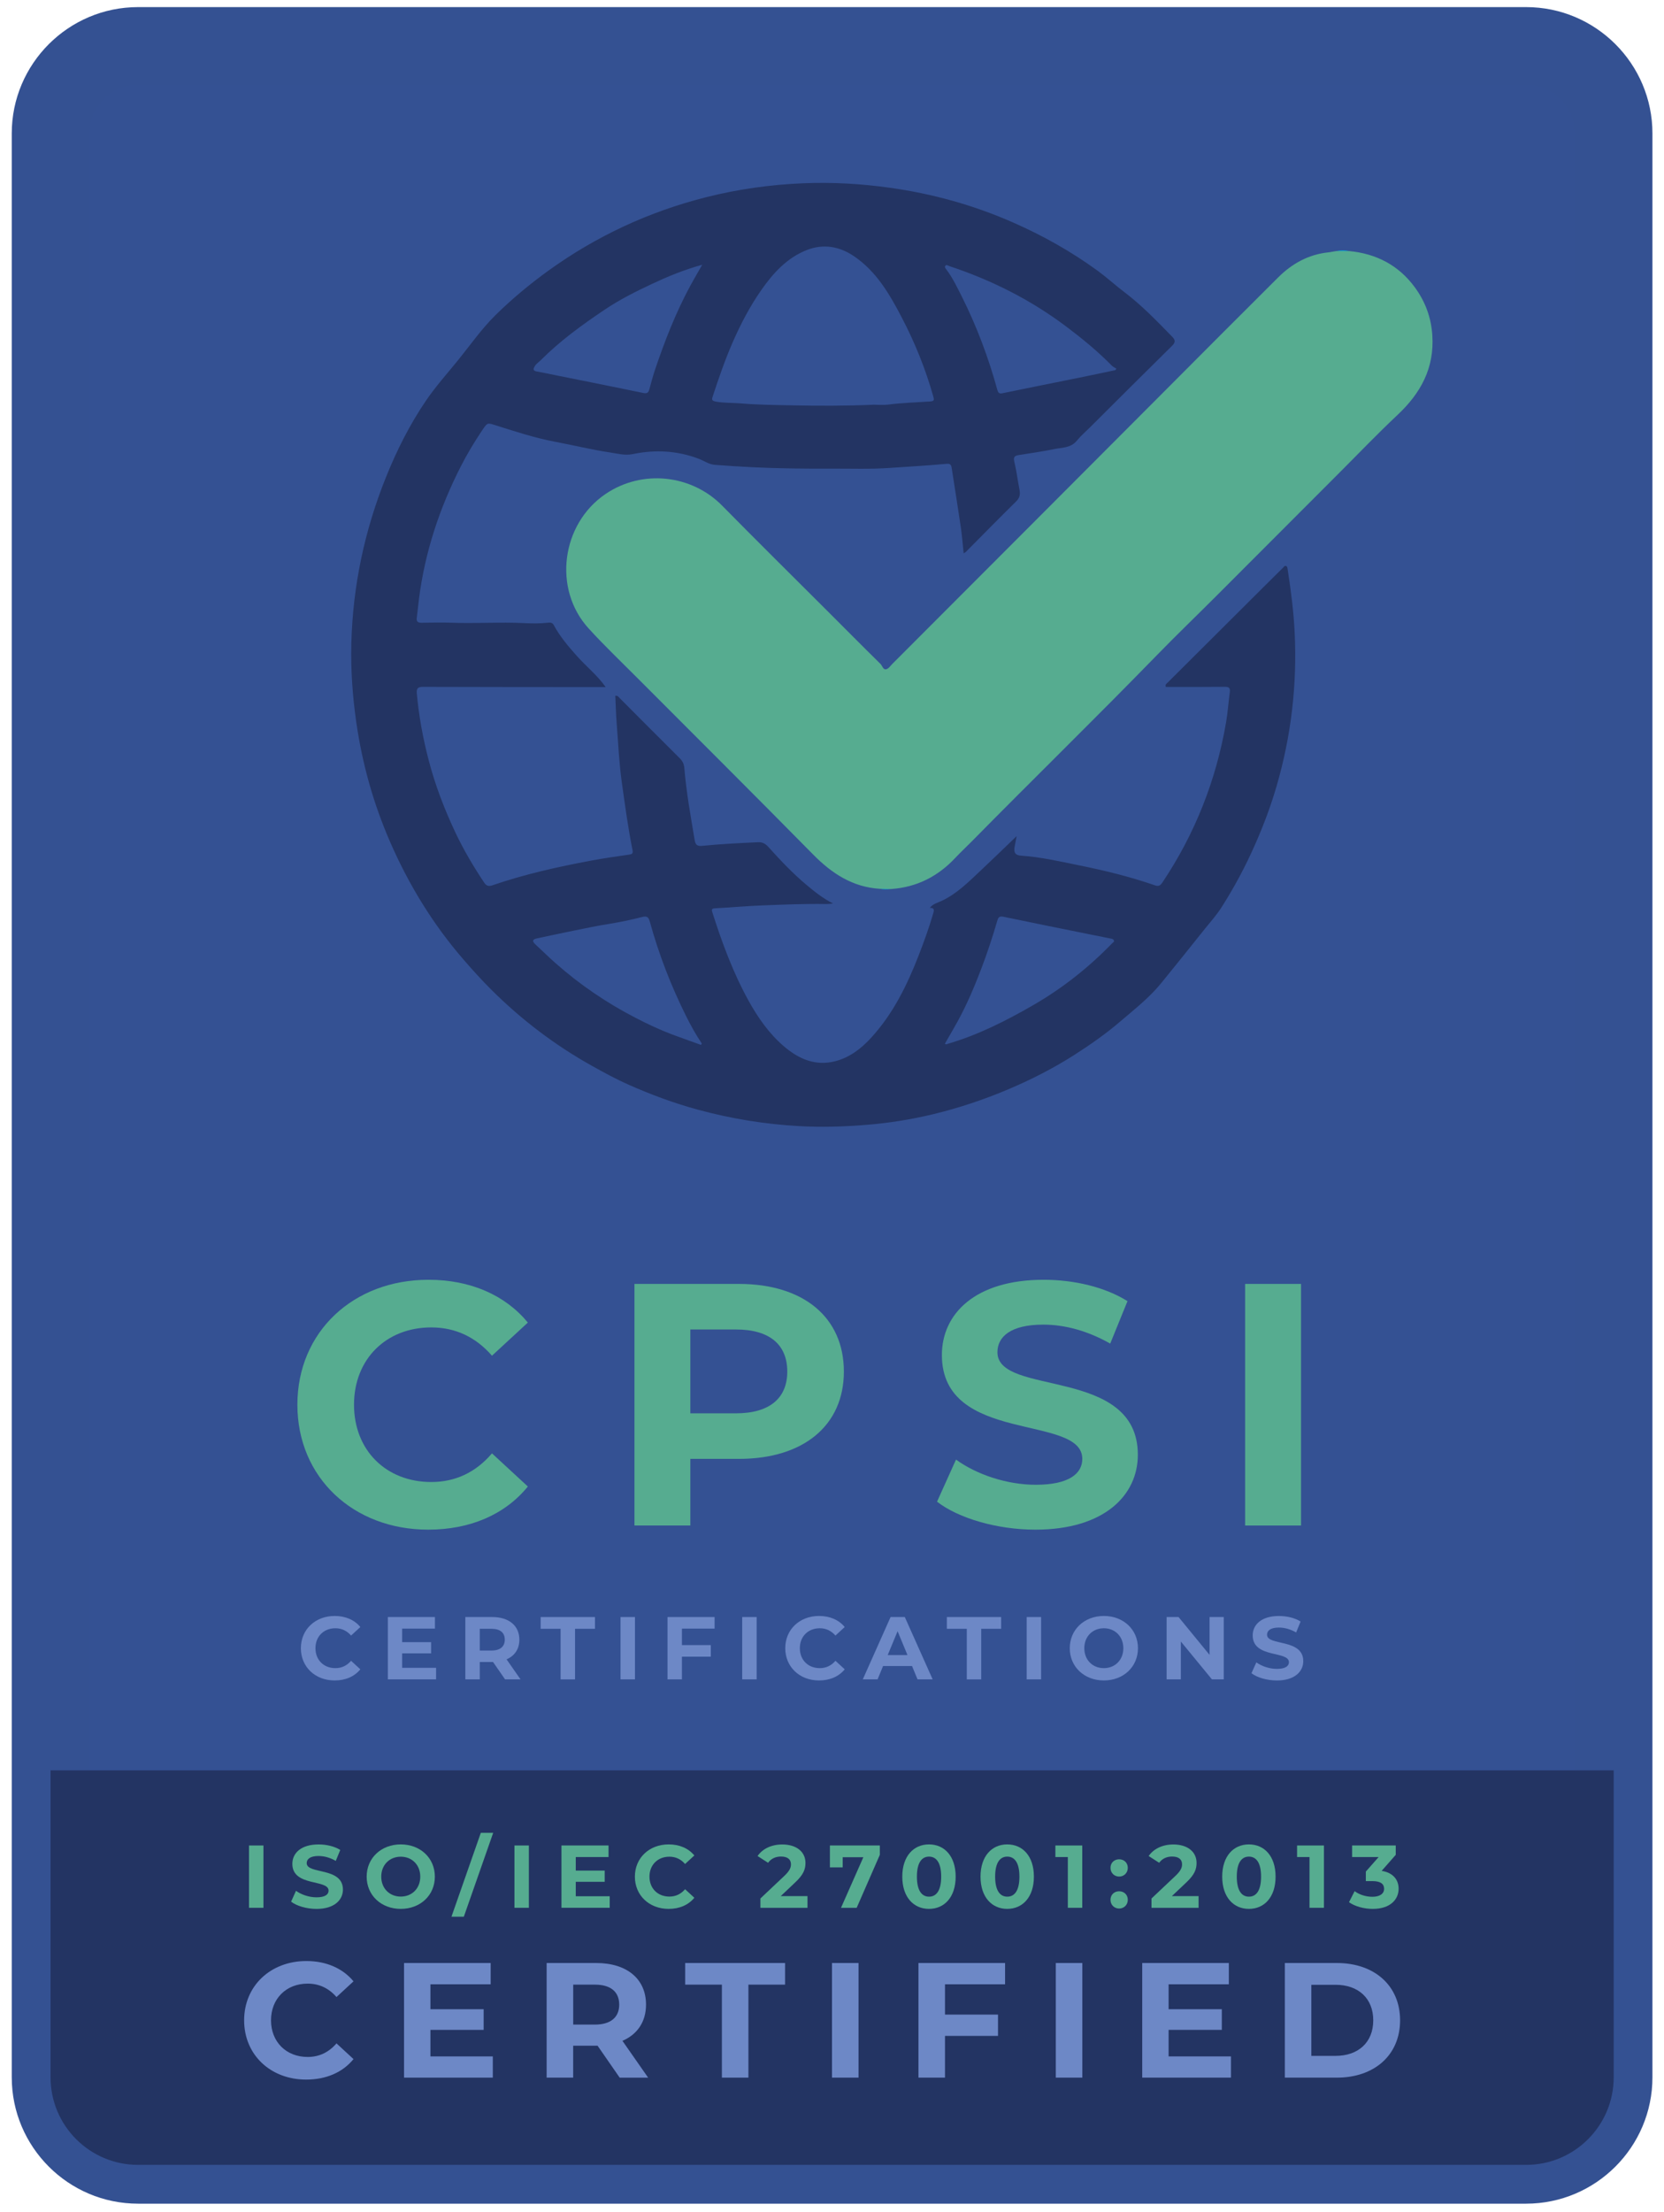 <?xml version="1.0" encoding="utf-8"?>
<!-- Generator: Adobe Illustrator 27.3.1, SVG Export Plug-In . SVG Version: 6.00 Build 0)  -->
<svg version="1.1" id="Calque_1" xmlns="http://www.w3.org/2000/svg" xmlns:xlink="http://www.w3.org/1999/xlink" x="0px" y="0px"
	 viewBox="0 0 429 570" style="enable-background:new 0 0 429 570;" xml:space="preserve">
<style type="text/css">
	.st0{fill:#345193;}
	.st1{fill:#345192;}
	.st2{fill:#233463;}
	.st3{fill:#56AC90;}
	.st4{fill:#6D88C6;}
	.st5{fill:#00AEE3;}
</style>
<g>
	<g>
		<path class="st0" d="M393.45,557.91H35.6c-12.47,0-22.57-10.11-22.57-22.57V34.4c0-12.47,10.11-22.57,22.57-22.57h357.85
			c12.47,0,22.57,10.11,22.57,22.57v500.93C416.03,547.8,405.92,557.91,393.45,557.91z"/>
		<path class="st1" d="M393.45,567.91H35.6c-17.96,0-32.57-14.61-32.57-32.57V34.4c0-17.96,14.61-32.57,32.57-32.57h357.85
			c17.96,0,32.57,14.61,32.57,32.57v500.93C426.03,553.29,411.41,567.91,393.45,567.91z M35.6,21.82c-6.93,0-12.57,5.64-12.57,12.57
			v500.93c0,6.93,5.64,12.57,12.57,12.57h357.85c6.93,0,12.57-5.64,12.57-12.57V34.4c0-6.93-5.64-12.57-12.57-12.57H35.6z"/>
	</g>
	<g>
		<path class="st2" d="M393.45,557.91H35.6c-12.47,0-22.57-10.11-22.57-22.57v-79.1h403v79.1
			C416.03,547.8,405.92,557.91,393.45,557.91z"/>
	</g>
	<g>
		<path class="st3" d="M64.2,475.6h3.72v16.06H64.2V475.6z"/>
		<path class="st3" d="M75.05,490.08l1.26-2.8c1.35,0.99,3.37,1.68,5.3,1.68c2.2,0,3.1-0.73,3.1-1.72c0-3.01-9.34-0.94-9.34-6.91
			c0-2.73,2.2-5,6.77-5c2.02,0,4.08,0.48,5.58,1.42l-1.15,2.82c-1.49-0.85-3.03-1.26-4.45-1.26c-2.2,0-3.05,0.83-3.05,1.84
			c0,2.96,9.34,0.92,9.34,6.82c0,2.68-2.23,4.98-6.82,4.98C79.04,491.94,76.47,491.18,75.05,490.08z"/>
		<path class="st3" d="M94.53,483.63c0-4.77,3.72-8.31,8.79-8.31c5.05,0,8.79,3.51,8.79,8.31s-3.74,8.31-8.79,8.31
			C98.25,491.94,94.53,488.41,94.53,483.63z M108.35,483.63c0-3.05-2.16-5.14-5.03-5.14s-5.03,2.09-5.03,5.14s2.16,5.14,5.03,5.14
			S108.35,486.69,108.35,483.63z"/>
		<path class="st3" d="M123.96,472.34h3.19l-7.57,21.62h-3.19L123.96,472.34z"/>
		<path class="st3" d="M132.63,475.6h3.72v16.06h-3.72V475.6z"/>
		<path class="st3" d="M157.19,488.68v2.98h-12.44V475.6h12.14v2.98h-8.45v3.49h7.46v2.89h-7.46v3.72H157.19z"/>
		<path class="st3" d="M163.68,483.63c0-4.84,3.72-8.31,8.72-8.31c2.78,0,5.09,1.01,6.61,2.85l-2.39,2.2
			c-1.08-1.24-2.43-1.88-4.04-1.88c-3.01,0-5.14,2.11-5.14,5.14s2.13,5.14,5.14,5.14c1.61,0,2.96-0.64,4.04-1.9l2.39,2.2
			c-1.51,1.86-3.83,2.87-6.63,2.87C167.4,491.94,163.68,488.48,163.68,483.63z"/>
		<path class="st3" d="M208.18,488.64v3.03h-12.14v-2.41l6.2-5.85c1.42-1.35,1.68-2.18,1.68-2.96c0-1.26-0.87-2-2.57-2
			c-1.38,0-2.55,0.53-3.33,1.61l-2.71-1.74c1.24-1.81,3.49-2.98,6.38-2.98c3.58,0,5.97,1.84,5.97,4.75c0,1.56-0.44,2.98-2.69,5.07
			l-3.69,3.49H208.18z"/>
		<path class="st3" d="M226.83,475.6v2.41l-5.97,13.66h-4.04l5.76-13.04h-5.32v2.62h-3.3v-5.65H226.83z"/>
		<path class="st3" d="M232.62,483.63c0-5.3,2.94-8.31,6.88-8.31c3.97,0,6.88,3.01,6.88,8.31s-2.91,8.31-6.88,8.31
			C235.55,491.94,232.62,488.93,232.62,483.63z M242.65,483.63c0-3.65-1.29-5.16-3.14-5.16c-1.84,0-3.12,1.52-3.12,5.16
			s1.29,5.16,3.12,5.16C241.36,488.8,242.65,487.28,242.65,483.63z"/>
		<path class="st3" d="M252.79,483.63c0-5.3,2.94-8.31,6.88-8.31c3.97,0,6.88,3.01,6.88,8.31s-2.92,8.31-6.88,8.31
			C255.73,491.94,252.79,488.93,252.79,483.63z M262.82,483.63c0-3.65-1.29-5.16-3.14-5.16c-1.84,0-3.12,1.52-3.12,5.16
			s1.29,5.16,3.12,5.16C261.53,488.8,262.82,487.28,262.82,483.63z"/>
		<path class="st3" d="M279.02,475.6v16.06h-3.72v-13.08h-3.21v-2.98H279.02z"/>
		<path class="st3" d="M286.3,481.36c0-1.33,0.99-2.2,2.23-2.2c1.24,0,2.23,0.87,2.23,2.2c0,1.31-0.99,2.25-2.23,2.25
			C287.28,483.61,286.3,482.67,286.3,481.36z M286.3,489.6c0-1.33,0.99-2.2,2.23-2.2c1.24,0,2.23,0.87,2.23,2.2
			c0,1.31-0.99,2.25-2.23,2.25C287.28,491.85,286.3,490.91,286.3,489.6z"/>
		<path class="st3" d="M309.01,488.64v3.03h-12.14v-2.41l6.2-5.85c1.42-1.35,1.68-2.18,1.68-2.96c0-1.26-0.87-2-2.57-2
			c-1.38,0-2.55,0.53-3.33,1.61l-2.71-1.74c1.24-1.81,3.49-2.98,6.38-2.98c3.58,0,5.97,1.84,5.97,4.75c0,1.56-0.44,2.98-2.68,5.07
			l-3.69,3.49H309.01z"/>
		<path class="st3" d="M315.1,483.63c0-5.3,2.94-8.31,6.88-8.31c3.97,0,6.88,3.01,6.88,8.31s-2.91,8.31-6.88,8.31
			C318.03,491.94,315.1,488.93,315.1,483.63z M325.12,483.63c0-3.65-1.29-5.16-3.14-5.16c-1.84,0-3.12,1.52-3.12,5.16
			s1.29,5.16,3.12,5.16C323.84,488.8,325.12,487.28,325.12,483.63z"/>
		<path class="st3" d="M341.33,475.6v16.06h-3.72v-13.08h-3.21v-2.98H341.33z"/>
		<path class="st3" d="M360.58,486.75c0,2.71-2.09,5.19-6.66,5.19c-2.25,0-4.57-0.62-6.13-1.72l1.45-2.85
			c1.22,0.92,2.91,1.45,4.59,1.45c1.86,0,3.01-0.76,3.01-2.07c0-1.22-0.89-1.97-3.01-1.97h-1.7v-2.46l3.3-3.74h-6.84v-2.98h11.25
			v2.41l-3.63,4.13C359.11,482.6,360.58,484.39,360.58,486.75z"/>
	</g>
	<g>
		<path class="st4" d="M62.94,520.66c0-8.91,6.84-15.28,16.04-15.28c5.11,0,9.37,1.86,12.16,5.23l-4.39,4.05
			c-1.98-2.28-4.47-3.46-7.43-3.46c-5.53,0-9.45,3.88-9.45,9.45c0,5.57,3.92,9.45,9.45,9.45c2.95,0,5.44-1.18,7.43-3.5l4.39,4.05
			c-2.79,3.42-7.05,5.28-12.2,5.28C69.77,535.94,62.94,529.56,62.94,520.66z"/>
		<path class="st4" d="M127.05,529.94v5.49h-22.88v-29.54h22.33v5.49h-15.53v6.42h13.72v5.32h-13.72v6.84H127.05z"/>
		<path class="st4" d="M159.76,535.43l-5.7-8.23h-0.34h-5.95v8.23h-6.84v-29.54h12.79c7.89,0,12.83,4.09,12.83,10.72
			c0,4.43-2.24,7.68-6.08,9.33l6.63,9.5H159.76z M153.35,511.46h-5.57v10.3h5.57c4.18,0,6.29-1.94,6.29-5.15
			C159.63,513.36,157.52,511.46,153.35,511.46z"/>
		<path class="st4" d="M186.1,511.46h-9.45v-5.57h25.75v5.57h-9.45v23.97h-6.84V511.46z"/>
		<path class="st4" d="M214.5,505.89h6.84v29.54h-6.84V505.89z"/>
		<path class="st4" d="M243.63,511.37v7.81h13.67v5.49h-13.67v10.76h-6.84v-29.54h22.33v5.49H243.63z"/>
		<path class="st4" d="M272.2,505.89h6.84v29.54h-6.84V505.89z"/>
		<path class="st4" d="M317.36,529.94v5.49h-22.88v-29.54h22.33v5.49h-15.53v6.42H315v5.32h-13.72v6.84H317.36z"/>
		<path class="st4" d="M331.25,505.89h13.42c9.67,0,16.29,5.82,16.29,14.77c0,8.95-6.63,14.77-16.29,14.77h-13.42V505.89z
			 M344.33,529.82c5.87,0,9.71-3.5,9.71-9.16c0-5.66-3.84-9.16-9.71-9.16h-6.25v18.32H344.33z"/>
	</g>
</g>
<g>
	<path class="st3" d="M76.67,362.01c0-18.77,14.41-32.2,33.8-32.2c10.76,0,19.75,3.91,25.62,11.03l-9.25,8.54
		c-4.18-4.8-9.43-7.29-15.65-7.29c-11.65,0-19.92,8.18-19.92,19.92c0,11.74,8.27,19.92,19.92,19.92c6.23,0,11.47-2.49,15.65-7.38
		l9.25,8.54c-5.87,7.21-14.85,11.12-25.7,11.12C91.08,394.21,76.67,380.78,76.67,362.01z"/>
	<path class="st3" d="M217.56,353.47c0,13.88-10.41,22.5-27.04,22.5h-12.54v17.17h-14.41v-62.26h26.95
		C207.15,330.88,217.56,339.51,217.56,353.47z M202.97,353.47c0-6.85-4.45-10.85-13.25-10.85h-11.74v21.61h11.74
		C198.53,364.23,202.97,360.23,202.97,353.47z"/>
	<path class="st3" d="M241.58,387l4.89-10.85c5.25,3.82,13.08,6.49,20.55,6.49c8.54,0,12.01-2.85,12.01-6.67
		c0-11.65-36.2-3.65-36.2-26.77c0-10.58,8.54-19.39,26.24-19.39c7.83,0,15.83,1.87,21.61,5.51l-4.45,10.94
		c-5.78-3.29-11.74-4.89-17.25-4.89c-8.54,0-11.83,3.2-11.83,7.12c0,11.47,36.2,3.56,36.2,26.42c0,10.41-8.63,19.3-26.42,19.3
		C257.06,394.21,247.09,391.27,241.58,387z"/>
	<path class="st3" d="M321.01,330.88h14.41v62.26h-14.41V330.88z"/>
</g>
<g>
	<path class="st4" d="M77.57,424.76c0-4.84,3.72-8.31,8.72-8.31c2.78,0,5.09,1.01,6.61,2.85l-2.39,2.2
		c-1.08-1.24-2.43-1.88-4.04-1.88c-3.01,0-5.14,2.11-5.14,5.14s2.13,5.14,5.14,5.14c1.61,0,2.96-0.64,4.04-1.9l2.39,2.2
		c-1.51,1.86-3.83,2.87-6.63,2.87C81.28,433.07,77.57,429.6,77.57,424.76z"/>
	<path class="st4" d="M112.43,429.81v2.98H99.99v-16.06h12.14v2.98h-8.45v3.49h7.46v2.89h-7.46v3.72H112.43z"/>
	<path class="st4" d="M130.21,432.79l-3.1-4.48h-0.18h-3.24v4.48h-3.72v-16.06h6.95c4.29,0,6.98,2.23,6.98,5.83
		c0,2.41-1.22,4.18-3.3,5.07l3.6,5.16H130.21z M126.72,419.76h-3.03v5.6h3.03c2.27,0,3.42-1.06,3.42-2.8
		C130.14,420.79,128.99,419.76,126.72,419.76z"/>
	<path class="st4" d="M144.53,419.76h-5.14v-3.03h14v3.03h-5.14v13.04h-3.72V419.76z"/>
	<path class="st4" d="M159.98,416.73h3.72v16.06h-3.72V416.73z"/>
	<path class="st4" d="M175.81,419.71v4.25h7.44v2.98h-7.44v5.85h-3.72v-16.06h12.14v2.98H175.81z"/>
	<path class="st4" d="M191.35,416.73h3.72v16.06h-3.72V416.73z"/>
	<path class="st4" d="M202.45,424.76c0-4.84,3.72-8.31,8.72-8.31c2.78,0,5.1,1.01,6.61,2.85l-2.39,2.2
		c-1.08-1.24-2.43-1.88-4.04-1.88c-3.01,0-5.14,2.11-5.14,5.14s2.13,5.14,5.14,5.14c1.61,0,2.96-0.64,4.04-1.9l2.39,2.2
		c-1.51,1.86-3.83,2.87-6.63,2.87C206.17,433.07,202.45,429.6,202.45,424.76z"/>
	<path class="st4" d="M235.13,429.35h-7.46l-1.42,3.44h-3.81l7.16-16.06h3.67l7.18,16.06h-3.9L235.13,429.35z M233.96,426.53
		l-2.55-6.15l-2.55,6.15H233.96z"/>
	<path class="st4" d="M249.25,419.76h-5.14v-3.03h14v3.03h-5.14v13.04h-3.72V419.76z"/>
	<path class="st4" d="M264.69,416.73h3.72v16.06h-3.72V416.73z"/>
	<path class="st4" d="M275.8,424.76c0-4.77,3.72-8.31,8.79-8.31c5.05,0,8.79,3.51,8.79,8.31s-3.74,8.31-8.79,8.31
		C279.52,433.07,275.8,429.54,275.8,424.76z M289.61,424.76c0-3.05-2.16-5.14-5.03-5.14s-5.03,2.09-5.03,5.14s2.16,5.14,5.03,5.14
		S289.61,427.81,289.61,424.76z"/>
	<path class="st4" d="M315.5,416.73v16.06h-3.05l-8.01-9.75v9.75h-3.67v-16.06h3.08l7.99,9.75v-9.75H315.5z"/>
	<path class="st4" d="M322.64,431.21l1.26-2.8c1.35,0.99,3.37,1.68,5.3,1.68c2.2,0,3.1-0.73,3.1-1.72c0-3.01-9.34-0.94-9.34-6.91
		c0-2.73,2.2-5,6.77-5c2.02,0,4.08,0.48,5.58,1.42l-1.15,2.82c-1.49-0.85-3.03-1.26-4.45-1.26c-2.2,0-3.05,0.83-3.05,1.84
		c0,2.96,9.34,0.92,9.34,6.82c0,2.68-2.23,4.98-6.82,4.98C326.63,433.07,324.06,432.31,322.64,431.21z"/>
</g>
<g id="_x30_6KSEu_00000171703573364442936490000016460156342556142493_">
	<g>
		<g>
			<path class="st2" d="M248.44,142.6c-0.25-2.33-0.4-4.47-0.71-6.59c-0.76-5.16-1.59-10.31-2.38-15.46
				c-0.12-0.78-0.42-1.11-1.31-1.02c-4.93,0.46-9.87,0.73-14.81,1.07c-4.94,0.34-9.92,0.15-14.89,0.17
				c-6.78,0.03-13.55-0.03-20.32-0.36c-3.24-0.16-6.47-0.37-9.71-0.61c-1.56-0.12-2.83-1.08-4.26-1.61
				c-5.52-2.06-11.16-2.36-16.87-1.17c-2.07,0.43-3.98-0.13-5.94-0.42c-4.65-0.69-9.21-1.83-13.82-2.69
				c-5.47-1.01-10.72-2.76-16.01-4.42c-1.8-0.56-1.77-0.58-3.32,1.74c-1.91,2.86-3.67,5.8-5.23,8.85
				c-5.52,10.78-9.28,22.11-10.83,34.15c-0.21,1.65-0.36,3.31-0.58,4.96c-0.14,1.04,0.32,1.32,1.29,1.3
				c2.58-0.05,5.16-0.11,7.73-0.01c6.24,0.24,12.47-0.22,18.71,0.1c2,0.1,4.07,0.13,6.11-0.11c0.57-0.06,1.12-0.04,1.47,0.61
				c1.59,2.96,3.76,5.5,5.98,7.99c2.38,2.68,5.24,4.92,7.41,8c-0.76,0-1.5,0-2.24,0c-14.94-0.01-29.88-0.01-44.82-0.06
				c-1.29,0-1.75,0.32-1.63,1.68c0.52,5.85,1.59,11.59,3.07,17.27c1.69,6.48,4.09,12.7,6.95,18.74c2.11,4.45,4.63,8.68,7.36,12.78
				c0.57,0.86,1.19,0.99,2.12,0.67c8.3-2.86,16.85-4.75,25.47-6.37c3.23-0.61,6.48-1.05,9.73-1.53c0.74-0.11,1.09-0.25,0.91-1.16
				c-1.16-5.78-1.94-11.63-2.76-17.47c-0.71-5.04-0.92-10.1-1.32-15.16c-0.19-2.37-0.24-4.75-0.36-7.13
				c0.63-0.15,0.85,0.31,1.13,0.58c5.16,5.16,10.29,10.35,15.48,15.49c0.73,0.73,1.1,1.5,1.18,2.48c0.52,6.27,1.64,12.45,2.68,18.65
				c0.19,1.16,0.65,1.58,1.87,1.46c4.79-0.49,9.61-0.71,14.42-0.94c1.17-0.06,1.93,0.36,2.7,1.21c3.12,3.47,6.33,6.87,9.92,9.86
				c2,1.67,4.04,3.32,6.76,4.73c-0.85,0.07-1.29,0.14-1.72,0.13c-5.39-0.1-10.78,0.13-16.17,0.34c-4.19,0.16-8.37,0.53-12.56,0.76
				c-0.84,0.05-0.9,0.32-0.66,1.06c2.49,7.82,5.33,15.51,9.3,22.7c2.4,4.35,5.27,8.47,9.06,11.74c3.79,3.26,8.15,5.26,13.34,3.9
				c3.67-0.96,6.59-3.18,9.12-5.92c5.75-6.23,9.4-13.69,12.43-21.51c1.36-3.51,2.63-7.05,3.69-10.67c0.27-0.91,0.28-1.45-0.89-1.4
				c0.8-1.07,2.04-1.33,3.06-1.81c3.93-1.85,6.91-4.86,9.99-7.75c3.18-2.99,6.31-6.03,9.34-8.94c-0.13,0.68-0.3,1.67-0.5,2.66
				c-0.31,1.57,0.14,2.28,1.67,2.38c5,0.33,9.87,1.46,14.76,2.45c6.67,1.35,13.28,2.95,19.72,5.19c0.83,0.29,1.34,0.15,1.88-0.66
				c8.46-12.61,13.9-26.42,16.47-41.36c0.44-2.58,0.61-5.2,0.96-7.79c0.15-1.12-0.31-1.36-1.35-1.35c-4.53,0.05-9.07,0.03-13.6,0.04
				c-0.52,0-1.04,0-1.53,0c-0.26-0.66,0.2-0.88,0.48-1.15c8.34-8.32,16.69-16.62,25.03-24.93c1.55-1.55,3.12-3.09,4.67-4.63
				c0.23-0.23,0.42-0.61,0.8-0.47c0.34,0.13,0.36,0.53,0.41,0.86c0.84,5.41,1.55,10.83,1.81,16.32c0.65,13.41-0.89,26.54-4.62,39.42
				c-1.49,5.14-3.36,10.14-5.53,15.06c-2.51,5.72-5.43,11.19-8.79,16.44c-1.23,1.92-2.78,3.62-4.21,5.41
				c-3.78,4.72-7.55,9.46-11.38,14.14c-3.01,3.67-6.75,6.58-10.33,9.65c-3.76,3.24-7.84,6.08-12,8.74
				c-5.44,3.47-11.21,6.4-17.17,8.91c-6.19,2.61-12.56,4.73-19.08,6.31c-5.68,1.38-11.46,2.29-17.3,2.77
				c-5.8,0.48-11.61,0.65-17.43,0.32c-8.82-0.5-17.48-1.91-26-4.23c-6.11-1.66-12.04-3.85-17.81-6.41c-3.26-1.44-6.4-3.15-9.52-4.89
				c-9.56-5.34-18.2-11.9-25.96-19.64c-2.5-2.49-4.86-5.1-7.17-7.77c-7.92-9.14-14.14-19.34-18.95-30.4
				c-4.28-9.83-7.14-20.07-8.67-30.7c-0.98-6.77-1.45-13.55-1.28-20.37c0.38-14.86,3.42-29.16,8.98-42.95
				c2.77-6.86,6.08-13.45,10.24-19.56c2.48-3.65,5.45-6.97,8.24-10.4c3.2-3.95,6.12-8.15,9.76-11.73
				c4.25-4.18,8.83-7.98,13.67-11.47c12.31-8.86,25.83-15.13,40.52-18.85c8.23-2.08,16.61-3.26,25.12-3.61
				c7.46-0.31,14.86,0.12,22.24,1.15c11.04,1.53,21.68,4.49,31.88,8.98c7.7,3.39,15.01,7.49,21.83,12.47
				c2.31,1.69,4.41,3.63,6.67,5.34c4.55,3.43,8.45,7.49,12.4,11.53c0.87,0.88,1.02,1.46,0.05,2.41
				c-7.07,6.96-14.09,13.98-21.12,20.98c-1.15,1.14-2.4,2.21-3.42,3.46c-1.55,1.92-3.81,1.77-5.85,2.19
				c-3.03,0.62-6.09,1.05-9.15,1.54c-0.98,0.16-1.44,0.43-1.15,1.64c0.58,2.44,0.9,4.95,1.37,7.42c0.22,1.17-0.01,2.02-0.91,2.91
				c-4.31,4.23-8.53,8.55-12.79,12.83C249.02,142.27,248.8,142.37,248.44,142.6z M225.28,104.3c1.24,0,2.49,0.14,3.71-0.03
				c3.59-0.47,7.2-0.56,10.81-0.81c1.13-0.08,1.04-0.45,0.8-1.32c-1.98-7.04-4.71-13.8-8.09-20.27c-3.13-6-6.51-11.87-12.31-15.82
				c-3.79-2.58-7.95-3.29-12.23-1.6c-5.06,2-8.62,5.9-11.67,10.26c-2.94,4.2-5.31,8.73-7.37,13.42c-1.99,4.54-3.6,9.23-5.15,13.93
				c-0.26,0.77-0.42,1.23,0.81,1.45c2.12,0.37,4.25,0.27,6.37,0.45c4.36,0.37,8.76,0.41,13.14,0.5
				C211.16,104.6,218.22,104.61,225.28,104.3z M181.04,68.23c-4.71,1.3-8.86,3.02-12.93,4.93c-4.16,1.95-8.29,4.01-12.13,6.59
				c-5.85,3.92-11.53,8.04-16.53,13.04c-0.53,0.53-1.18,0.91-1.59,1.6c-0.48,0.81-0.41,1.17,0.56,1.35c1.78,0.32,3.55,0.7,5.32,1.06
				c7.37,1.48,14.74,2.94,22.1,4.47c0.98,0.2,1.33-0.04,1.58-0.97c0.44-1.58,0.84-3.17,1.36-4.74c2.54-7.56,5.42-14.96,9.22-21.98
				C178.93,71.87,179.92,70.2,181.04,68.23z M287.55,95.39c0.09-0.13,0.18-0.26,0.27-0.38c-0.4-0.26-0.86-0.46-1.19-0.79
				c-3.63-3.7-7.63-6.97-11.76-10.08c-9.14-6.87-19.22-11.95-30.06-15.54c-0.33-0.11-0.78-0.47-1.06-0.14
				c-0.34,0.4,0.07,0.77,0.32,1.11c1.55,2.07,2.65,4.39,3.81,6.68c3.91,7.77,6.95,15.87,9.25,24.24c0.19,0.69,0.45,1.03,1.28,0.86
				c6.46-1.34,12.94-2.62,19.41-3.93C281.07,96.76,284.31,96.07,287.55,95.39z M180.72,269.28c0.07-0.11,0.15-0.22,0.22-0.34
				c-1.55-2.29-2.87-4.71-4.1-7.17c-3.88-7.79-7-15.87-9.31-24.26c-0.32-1.15-0.72-1.51-1.96-1.19c-2.76,0.7-5.56,1.3-8.38,1.75
				c-3.1,0.49-6.17,1.14-9.24,1.76c-3.16,0.64-6.31,1.33-9.47,1.99c-1.16,0.24-1.39,0.69-0.46,1.55c1.71,1.58,3.37,3.22,5.12,4.77
				c6.32,5.6,13.26,10.32,20.76,14.19c3.04,1.57,6.15,3.03,9.35,4.25C175.73,267.5,178.23,268.37,180.72,269.28z M243.6,268.98
				c0.35,0.29,0.56,0.08,0.76,0.02c7.83-2.28,15.05-5.95,22.06-9.99c7.5-4.33,14.25-9.67,20.29-15.9c0.22-0.22,0.63-0.38,0.45-0.79
				c-0.15-0.33-0.53-0.39-0.85-0.45c-1.63-0.33-3.26-0.65-4.88-0.98c-7.56-1.53-15.12-3.04-22.67-4.62c-0.98-0.21-1.35,0-1.62,0.93
				c-1.21,4.15-2.56,8.26-4.1,12.31c-1.8,4.75-3.78,9.41-6.23,13.86C245.77,265.27,244.66,267.12,243.6,268.98z"/>
		</g>
		<g>
			<path class="st3" d="M226.87,229.06c-7.03-0.43-12.39-3.93-17.22-8.83c-14.96-15.18-30.07-30.21-45.12-45.3
				c-4.28-4.3-8.69-8.49-12.77-12.97c-9.28-10.16-7.05-26.89,4.32-34.63c9.52-6.48,22.24-5,30.08,2.96
				c9.02,9.16,18.17,18.19,27.27,27.28c4.52,4.51,9.01,9.05,13.57,13.53c0.49,0.48,0.66,1.59,1.51,1.36
				c0.6-0.16,1.07-0.89,1.57-1.39c12.34-12.35,24.67-24.69,37-37.04c10.82-10.83,21.63-21.67,32.44-32.51
				c10.01-10.03,19.99-20.07,30.04-30.06c3.56-3.53,7.78-5.88,12.88-6.42c0.68-0.07,1.38-0.25,2.08-0.34c1.09,0,2.19,0,3.28,0
				c7.01,0.66,12.79,3.65,16.97,9.36c2.66,3.63,4.19,7.71,4.5,12.31c0.57,8.48-2.99,14.95-8.98,20.57
				c-5.2,4.88-10.13,10.04-15.18,15.09c-10.49,10.5-20.97,21-31.46,31.49c-5.18,5.18-10.46,10.26-15.57,15.51
				c-15.67,16.1-31.76,31.78-47.53,47.79c-1.41,1.43-2.88,2.79-4.25,4.25c-4.49,4.8-9.95,7.58-16.54,8.04
				C228.8,229.09,227.84,229.07,226.87,229.06z"/>
		</g>
		<g>
			<path class="st5" d="M347.81,64.7c-1.09,0-2.19,0-3.28,0C345.62,64.48,346.72,64.5,347.81,64.7z"/>
		</g>
		<g>
			<path class="st5" d="M226.87,229.06c0.97,0.01,1.93,0.02,2.89,0.04C228.79,229.18,227.83,229.24,226.87,229.06z"/>
		</g>
	</g>
</g>
</svg>
